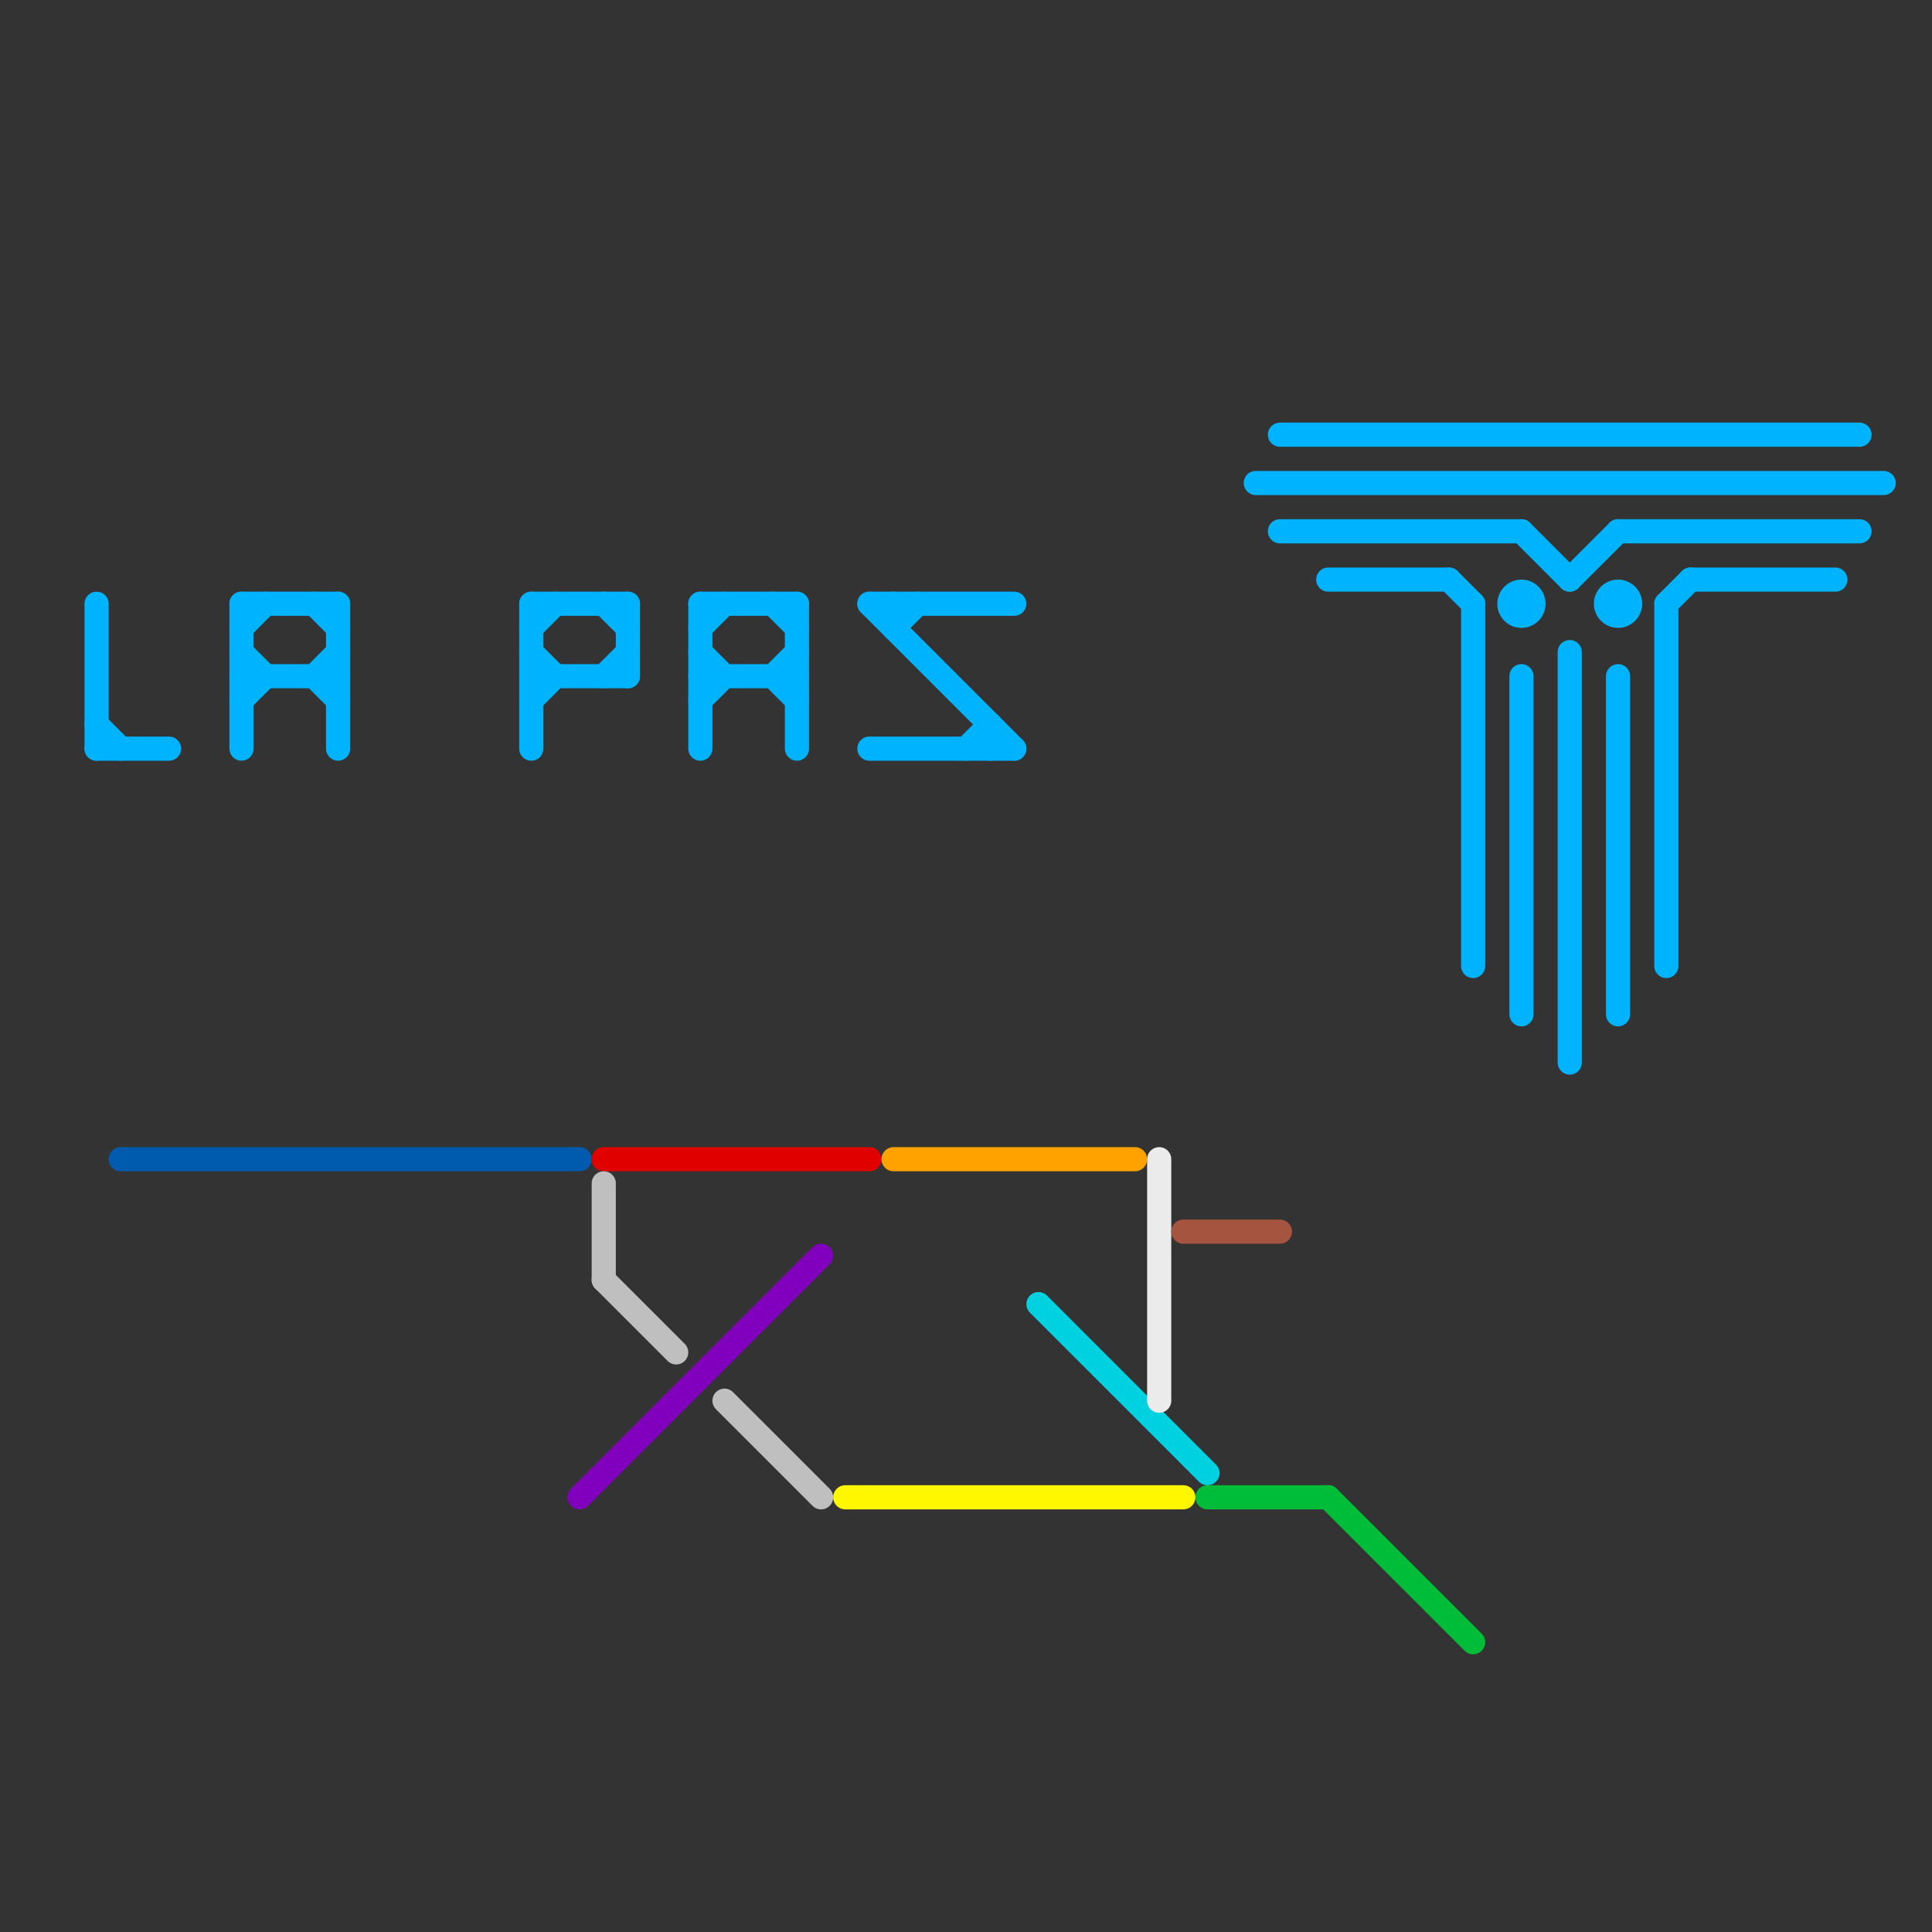 
<svg version="1.1" xmlns="http://www.w3.org/2000/svg" viewBox="0 0 80 80">
<rect x="0" y="0" width="80" height="80" fill="#333333" stroke="none"/>
<style>text { font: 1px Helvetica; font-weight: 600; white-space: pre; dominant-baseline: central; } line { stroke-width: 1; fill: none; stroke-linecap: round; stroke-linejoin: round; } .c0 { stroke: #00b3ff } .c1 { stroke: #005aad } .c2 { stroke: #8100bd } .c3 { stroke: #e00000 } .c4 { stroke: #bfbfbf } .c5 { stroke: #fff700 } .c6 { stroke: #ffa200 } .c7 { stroke: #00d1e0 } .c8 { stroke: #ebebeb } .c9 { stroke: #a55440 } .c10 { stroke: #00bd39 }</style><defs><g id="wm-xf"><circle r="1.2" fill="#000"/><circle r="0.9" fill="#fff"/><circle r="0.6" fill="#000"/><circle r="0.3" fill="#fff"/></g><g id="wm"><circle r="0.6" fill="#000"/><circle r="0.3" fill="#fff"/></g></defs><line class="c0" x1="63" y1="22" x2="65" y2="24"/><line class="c0" x1="22" y1="25" x2="26" y2="25"/><line class="c0" x1="40" y1="31" x2="41" y2="30"/><line class="c0" x1="53" y1="18" x2="77" y2="18"/><line class="c0" x1="61" y1="25" x2="61" y2="40"/><line class="c0" x1="13" y1="25" x2="14" y2="26"/><line class="c0" x1="33" y1="25" x2="33" y2="31"/><line class="c0" x1="10" y1="28" x2="14" y2="28"/><line class="c0" x1="25" y1="25" x2="26" y2="26"/><line class="c0" x1="60" y1="24" x2="61" y2="25"/><line class="c0" x1="13" y1="28" x2="14" y2="29"/><line class="c0" x1="13" y1="28" x2="14" y2="27"/><line class="c0" x1="4" y1="30" x2="5" y2="31"/><line class="c0" x1="4" y1="25" x2="4" y2="31"/><line class="c0" x1="65" y1="27" x2="65" y2="44"/><line class="c0" x1="67" y1="28" x2="67" y2="42"/><line class="c0" x1="32" y1="28" x2="33" y2="27"/><line class="c0" x1="52" y1="20" x2="78" y2="20"/><line class="c0" x1="32" y1="25" x2="33" y2="26"/><line class="c0" x1="36" y1="25" x2="42" y2="25"/><line class="c0" x1="36" y1="25" x2="42" y2="31"/><line class="c0" x1="25" y1="28" x2="26" y2="27"/><line class="c0" x1="22" y1="27" x2="23" y2="28"/><line class="c0" x1="36" y1="31" x2="42" y2="31"/><line class="c0" x1="65" y1="24" x2="67" y2="22"/><line class="c0" x1="22" y1="26" x2="23" y2="25"/><line class="c0" x1="29" y1="27" x2="30" y2="28"/><line class="c0" x1="10" y1="27" x2="11" y2="28"/><line class="c0" x1="29" y1="28" x2="33" y2="28"/><line class="c0" x1="55" y1="24" x2="60" y2="24"/><line class="c0" x1="37" y1="25" x2="37" y2="26"/><line class="c0" x1="41" y1="30" x2="41" y2="31"/><line class="c0" x1="69" y1="25" x2="70" y2="24"/><line class="c0" x1="14" y1="25" x2="14" y2="31"/><line class="c0" x1="29" y1="25" x2="29" y2="31"/><line class="c0" x1="29" y1="29" x2="30" y2="28"/><line class="c0" x1="53" y1="22" x2="63" y2="22"/><line class="c0" x1="37" y1="26" x2="38" y2="25"/><line class="c0" x1="70" y1="24" x2="76" y2="24"/><line class="c0" x1="32" y1="28" x2="33" y2="29"/><line class="c0" x1="10" y1="25" x2="10" y2="31"/><line class="c0" x1="10" y1="29" x2="11" y2="28"/><line class="c0" x1="26" y1="25" x2="26" y2="28"/><line class="c0" x1="10" y1="25" x2="14" y2="25"/><line class="c0" x1="29" y1="26" x2="30" y2="25"/><line class="c0" x1="22" y1="25" x2="22" y2="31"/><line class="c0" x1="22" y1="29" x2="23" y2="28"/><line class="c0" x1="29" y1="25" x2="33" y2="25"/><line class="c0" x1="10" y1="26" x2="11" y2="25"/><line class="c0" x1="4" y1="31" x2="7" y2="31"/><line class="c0" x1="69" y1="25" x2="69" y2="40"/><line class="c0" x1="63" y1="28" x2="63" y2="42"/><line class="c0" x1="67" y1="22" x2="77" y2="22"/><line class="c0" x1="22" y1="28" x2="26" y2="28"/><circle cx="67" cy="25" r="1" fill="#00b3ff" /><circle cx="63" cy="25" r="1" fill="#00b3ff" /><line class="c1" x1="5" y1="48" x2="24" y2="48"/><line class="c2" x1="24" y1="62" x2="34" y2="52"/><line class="c3" x1="25" y1="48" x2="36" y2="48"/><line class="c4" x1="25" y1="49" x2="25" y2="53"/><line class="c4" x1="25" y1="53" x2="28" y2="56"/><line class="c4" x1="30" y1="58" x2="34" y2="62"/><line class="c5" x1="35" y1="62" x2="49" y2="62"/><line class="c6" x1="37" y1="48" x2="47" y2="48"/><line class="c7" x1="43" y1="54" x2="50" y2="61"/><line class="c8" x1="48" y1="48" x2="48" y2="58"/><line class="c9" x1="49" y1="51" x2="53" y2="51"/><line class="c10" x1="55" y1="62" x2="61" y2="68"/><line class="c10" x1="50" y1="62" x2="55" y2="62"/>
</svg>
